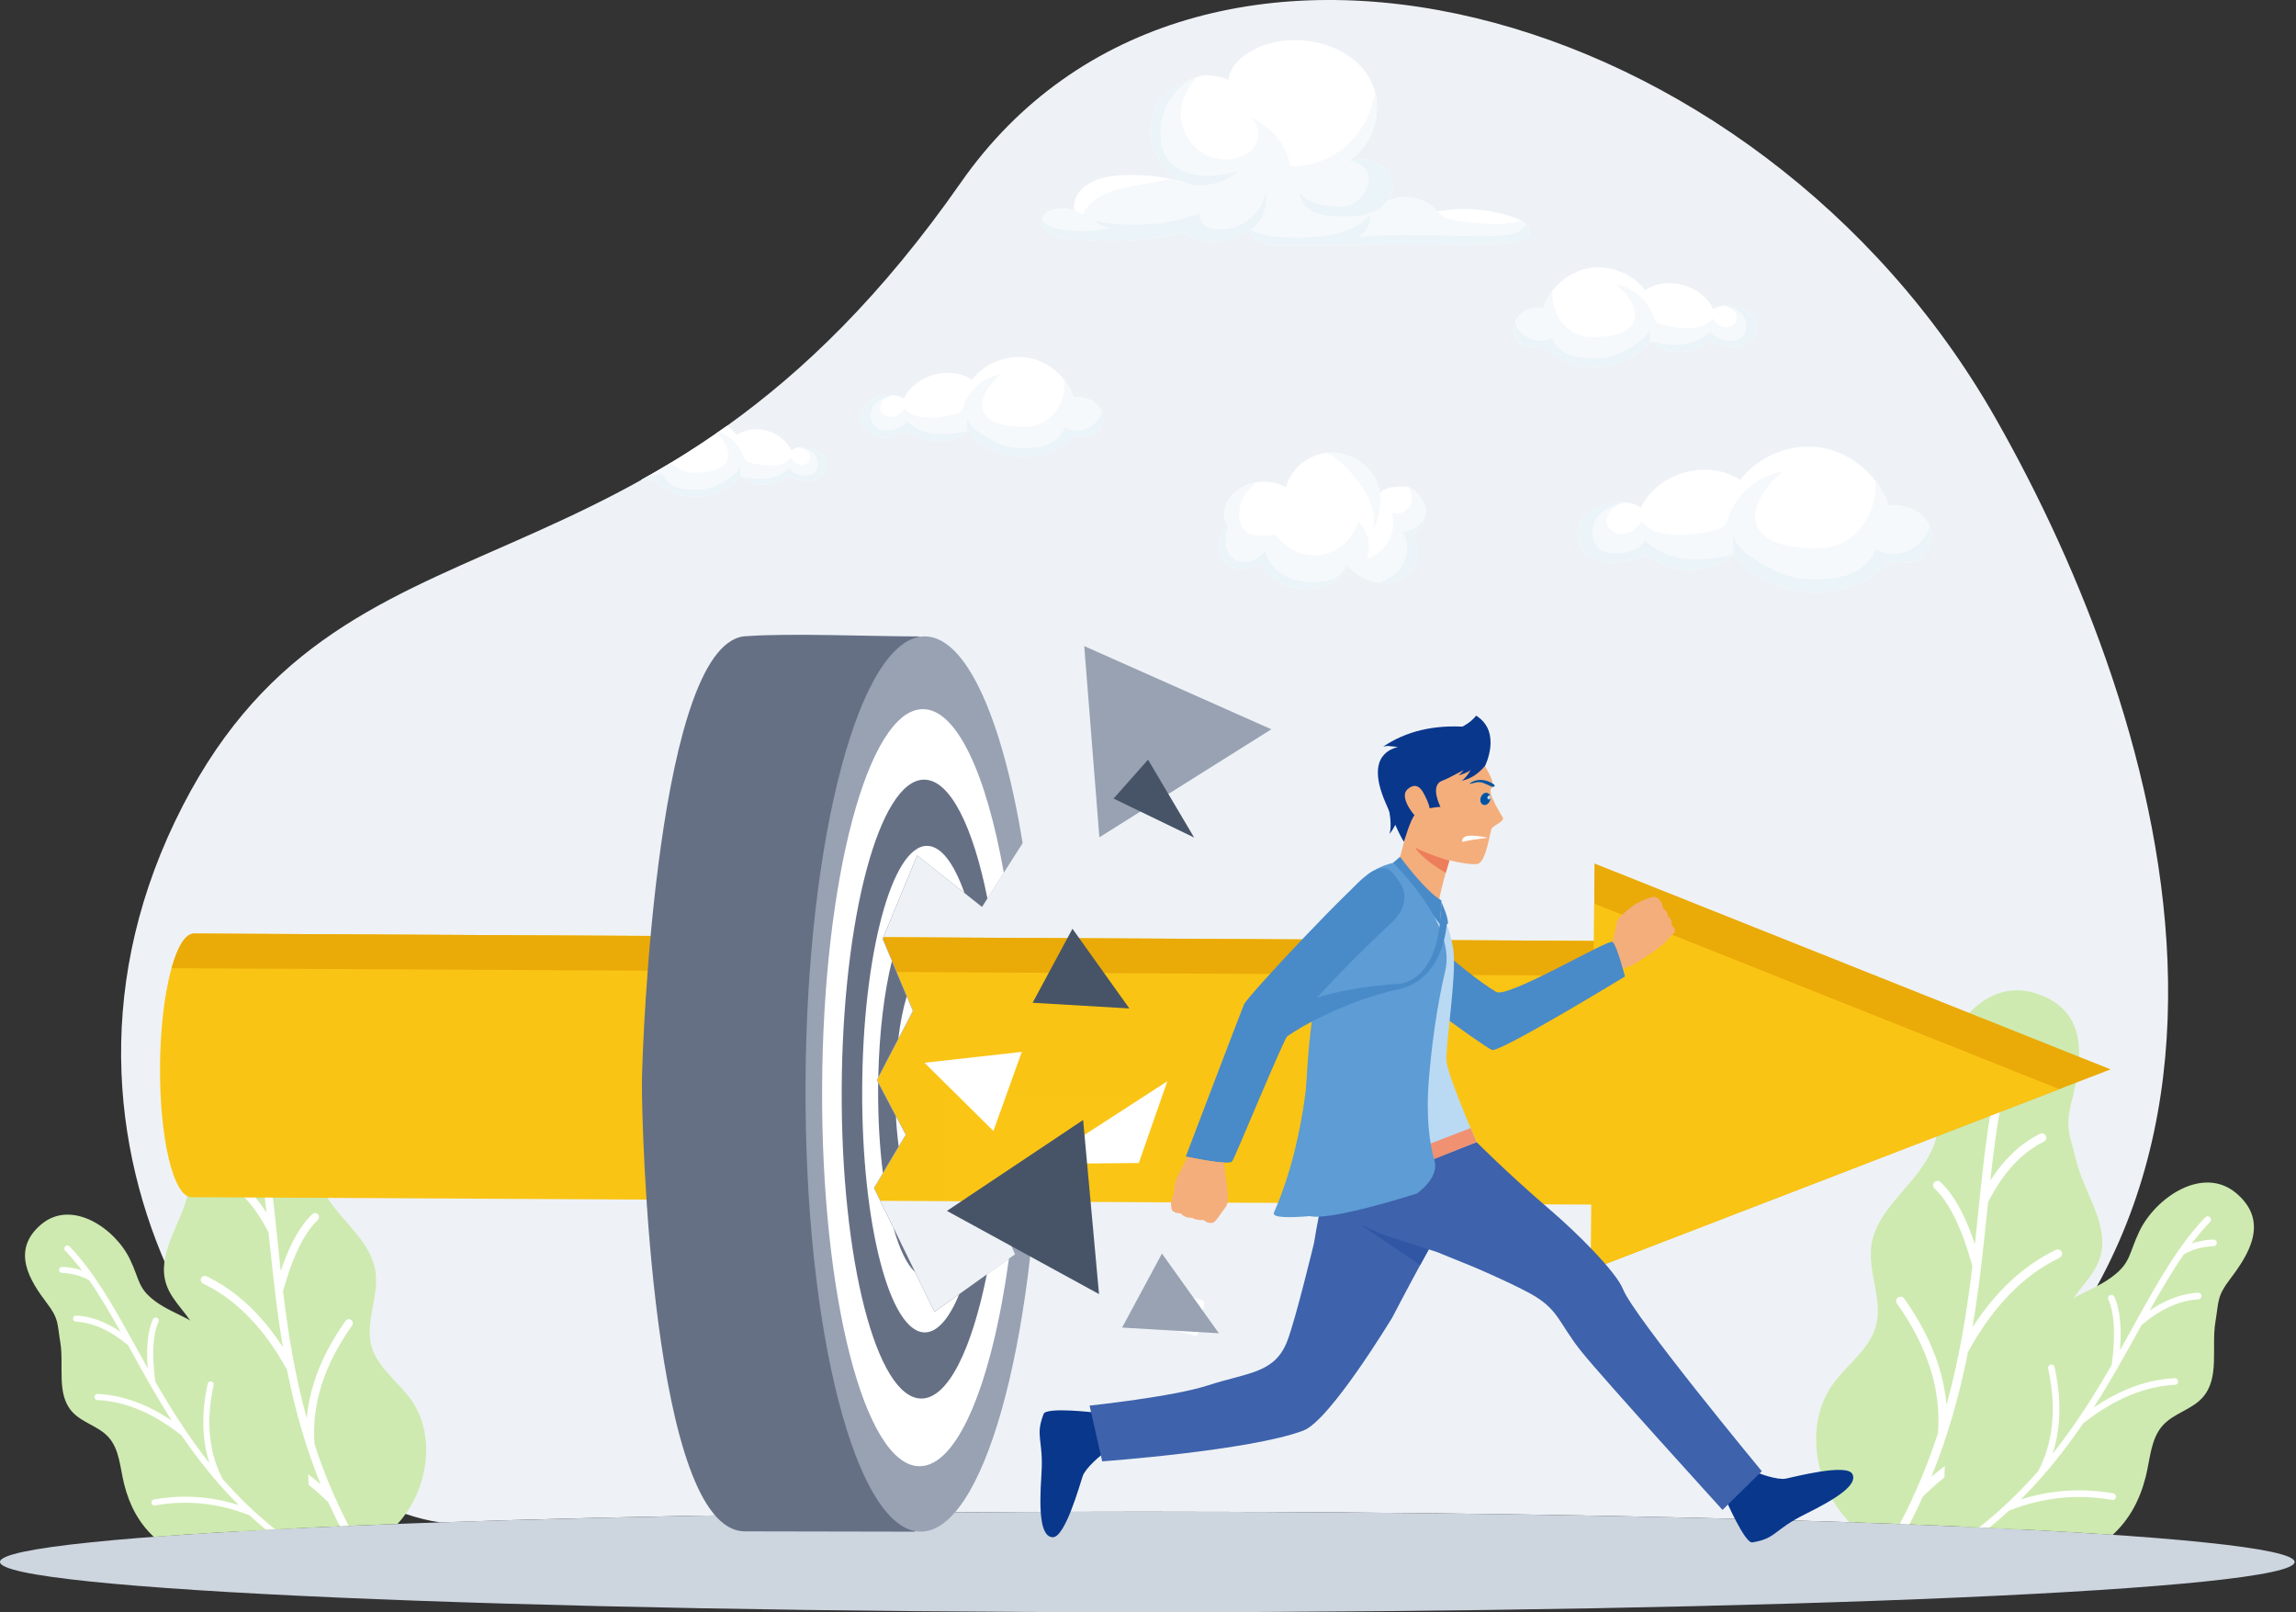 <?xml version="1.0" encoding="UTF-8"?> <svg xmlns="http://www.w3.org/2000/svg" width="527" height="370" viewBox="0 0 527 370" fill="none"><rect x="0" y="0" width="527" height="370" fill="#333333" stroke="none"/><g clip-path="url(#clip0_136_8888)"><path fill-rule="evenodd" clip-rule="evenodd" d="M263.342 346.936C324.599 346.936 380.968 347.849 425.705 349.389C535.181 286.813 497.273 164.843 457.962 95.849C403.259 -0.173 273.987 -34.687 220.52 41.923C147.945 145.913 77.93 109.626 40.126 188.6C2.322 267.574 59.735 343.285 100.98 349.385C145.717 347.849 202.086 346.932 263.342 346.932V346.936Z" fill="#EEF2F6"></path><path fill-rule="evenodd" clip-rule="evenodd" d="M263.342 346.936C408.783 346.936 526.684 352.1 526.684 358.471C526.684 364.841 408.783 370.005 263.342 370.005C117.902 370.005 0 364.837 0 358.466C0 352.095 117.902 346.932 263.342 346.932V346.936Z" fill="#CDD5DF"></path><path fill-rule="evenodd" clip-rule="evenodd" d="M93.705 320.357C90.7 316.599 86.478 313.49 85.237 308.842C83.777 303.356 86.998 297.579 86.197 291.957C85.195 284.884 78.38 280.292 74.677 274.179C71.054 268.187 72.753 266.174 72.421 259.185C71.924 248.648 63.283 235.349 51.773 238.921C40.084 242.544 41.994 253.414 44.049 261.587C45.514 267.41 44.559 268.248 43.131 274.081C41.409 281.126 35.862 287.932 38.183 294.804C39.616 299.054 43.782 301.923 45.289 306.146C46.998 310.93 44.929 316.121 44.133 321.139C42.457 331.709 44.863 340.495 52.54 349.221C53.364 350.007 54.221 350.733 55.11 351.412C65.867 350.808 77.968 350.246 91.234 349.74L91.332 349.637C98.358 341.965 100.455 328.802 93.705 320.362V320.357Z" fill="#CEEAB0"></path><path fill-rule="evenodd" clip-rule="evenodd" d="M57.081 248.428C56.898 247.951 56.365 247.712 55.887 247.895C55.41 248.073 55.171 248.611 55.353 249.088C56.266 251.476 57.034 253.975 57.689 256.578C57.427 256.339 57.151 256.105 56.87 255.876C55.62 254.869 54.193 253.989 52.601 253.236C52.142 253.02 51.59 253.217 51.375 253.676C51.159 254.139 51.351 254.687 51.815 254.907C53.28 255.6 54.576 256.4 55.719 257.318C56.795 258.188 57.736 259.157 58.532 260.229C59.712 265.865 60.484 271.927 61.177 278.317C60.109 276.655 58.967 275.162 57.75 273.842C55.639 271.548 53.303 269.765 50.743 268.496C50.289 268.271 49.731 268.459 49.507 268.913C49.282 269.367 49.465 269.919 49.923 270.148C52.273 271.309 54.427 272.962 56.388 275.092C58.34 277.212 60.091 279.805 61.654 282.872L61.832 284.604C62.225 288.414 62.628 292.318 63.105 296.311C63.105 296.348 63.11 296.386 63.119 296.428C63.62 300.599 64.201 304.854 64.931 309.184C62.937 306.104 60.788 303.379 58.49 301.011C55.119 297.542 51.421 294.836 47.4 292.903C46.942 292.678 46.389 292.875 46.169 293.334C45.949 293.792 46.141 294.345 46.6 294.565C50.424 296.409 53.944 298.984 57.165 302.298C60.376 305.603 63.283 309.638 65.891 314.403C67.023 320.137 68.475 325.979 70.398 331.887L70.403 331.91C71.344 334.808 72.407 337.719 73.596 340.645C70.801 338.248 67.833 336.175 64.692 334.424C60.32 331.99 55.62 330.192 50.602 329.027C50.106 328.91 49.61 329.219 49.493 329.72C49.376 330.216 49.685 330.712 50.186 330.829C55.049 331.957 59.585 333.694 63.798 336.039C67.969 338.361 71.831 341.282 75.379 344.807C76.198 346.628 77.074 348.444 78.005 350.269L80.041 350.185C76.769 343.898 74.213 337.631 72.191 331.428C71.845 326.92 72.379 322.417 73.792 317.919C75.229 313.35 77.57 308.781 80.818 304.198C81.113 303.786 81.015 303.206 80.598 302.916C80.186 302.621 79.606 302.719 79.316 303.136C75.96 307.868 73.53 312.615 72.041 317.366C71.194 320.063 70.642 322.764 70.398 325.46C67.627 315.452 66.092 305.673 64.968 296.339C66.054 292.383 67.262 289.036 68.601 286.298C69.93 283.574 71.377 281.472 72.936 279.997C73.305 279.646 73.319 279.066 72.973 278.696C72.622 278.326 72.037 278.312 71.672 278.659C69.944 280.292 68.367 282.572 66.939 285.493C66.05 287.314 65.221 289.388 64.439 291.723C64.168 289.257 63.915 286.827 63.672 284.435L63.48 282.572C63.48 282.539 63.475 282.506 63.47 282.469C62.155 269.788 60.83 258.245 57.081 248.438V248.428Z" fill="white"></path><path fill-rule="evenodd" clip-rule="evenodd" d="M62.787 325.315C59.581 323.587 55.714 322.675 53.476 319.805C50.832 316.416 51.365 311.44 49.142 307.761C46.347 303.131 40.238 301.956 35.847 298.792C31.55 295.693 32.135 293.788 29.832 289.013C26.368 281.823 16.407 275.12 9.442 281.013C2.373 287.005 6.923 294.003 10.776 299.091C13.524 302.71 13.102 303.581 13.842 308.065C14.731 313.481 12.882 319.866 16.534 323.967C18.79 326.499 22.544 327.262 24.842 329.762C27.45 332.589 27.548 336.821 28.48 340.552C29.715 345.509 31.873 349.488 35.291 352.704C44.503 352.006 55.335 351.355 67.552 350.761C68.489 349.422 69.251 347.962 69.799 346.417C72.421 338.993 69.977 329.205 62.778 325.319L62.787 325.315Z" fill="#CEEAB0"></path><path fill-rule="evenodd" clip-rule="evenodd" d="M15.962 286.064C15.695 285.788 15.251 285.779 14.975 286.045C14.698 286.312 14.689 286.757 14.96 287.033C16.304 288.428 17.577 289.94 18.808 291.56C18.551 291.471 18.294 291.391 18.031 291.316C16.856 290.989 15.607 290.797 14.272 290.745C13.889 290.731 13.561 291.031 13.547 291.415C13.533 291.798 13.832 292.126 14.221 292.14C15.447 292.187 16.59 292.36 17.657 292.66C18.663 292.945 19.609 293.343 20.48 293.853C22.974 297.43 25.306 301.423 27.684 305.668C26.448 304.826 25.207 304.128 23.972 303.567C21.823 302.593 19.67 302.045 17.512 301.919C17.123 301.895 16.796 302.19 16.772 302.579C16.749 302.963 17.044 303.295 17.427 303.314C19.407 303.431 21.397 303.941 23.396 304.844C25.381 305.743 27.375 307.031 29.373 308.706L30.01 309.858C31.41 312.395 32.852 314.998 34.364 317.633C34.378 317.661 34.392 317.685 34.406 317.708C35.988 320.465 37.654 323.26 39.447 326.059C37.144 324.505 34.841 323.241 32.538 322.272C29.163 320.854 25.783 320.067 22.408 319.908C22.024 319.894 21.697 320.189 21.678 320.578C21.659 320.961 21.959 321.289 22.343 321.308C25.554 321.458 28.77 322.211 31.99 323.564C35.206 324.912 38.427 326.859 41.652 329.411C44.142 333.067 46.885 336.708 49.975 340.257L49.984 340.271C51.501 342.012 53.097 343.725 54.796 345.406C52.138 344.563 49.455 343.997 46.754 343.711C42.986 343.309 39.18 343.449 35.337 344.123C34.958 344.189 34.705 344.554 34.771 344.933C34.836 345.312 35.201 345.57 35.581 345.499C39.302 344.844 42.977 344.708 46.605 345.092C50.195 345.476 53.752 346.37 57.273 347.77C58.485 348.889 59.749 349.993 61.06 351.079L63.143 350.972C58.569 347.32 54.6 343.421 51.084 339.395C49.507 336.357 48.547 333.062 48.201 329.514C47.845 325.905 48.121 322.029 49.029 317.877C49.114 317.502 48.87 317.128 48.496 317.043C48.121 316.959 47.747 317.202 47.667 317.577C46.731 321.869 46.445 325.895 46.815 329.649C47.021 331.779 47.442 333.82 48.07 335.777C43.173 329.626 39.208 323.269 35.66 317.099C35.244 314.024 35.094 311.332 35.215 309.029C35.337 306.736 35.721 304.844 36.367 303.356C36.522 303.005 36.362 302.588 36.007 302.438C35.651 302.284 35.244 302.448 35.089 302.799C34.368 304.447 33.947 306.502 33.816 308.964C33.736 310.49 33.774 312.184 33.923 314.043C33.006 312.404 32.107 310.785 31.227 309.193L30.544 307.953C30.534 307.929 30.52 307.906 30.506 307.882C25.83 299.438 21.491 291.789 15.972 286.069L15.962 286.064Z" fill="white"></path><path fill-rule="evenodd" clip-rule="evenodd" d="M421.351 316.795C424.628 312.695 429.239 309.305 430.592 304.231C432.188 298.244 428.672 291.943 429.543 285.807C430.638 278.083 438.077 273.079 442.112 266.404C446.067 259.869 444.214 257.669 444.574 250.039C445.117 238.542 454.549 224.031 467.109 227.921C479.864 231.876 477.781 243.733 475.534 252.655C473.934 259.007 474.977 259.92 476.532 266.287C478.409 273.973 484.461 281.406 481.934 288.901C480.37 293.535 475.82 296.667 474.177 301.277C472.314 306.497 474.57 312.166 475.436 317.642C477.266 329.172 474.64 338.763 466.266 348.289C465.25 349.254 464.192 350.138 463.092 350.953C451.502 350.363 438.573 349.825 424.511 349.347C424.314 349.151 424.122 348.945 423.935 348.743C416.268 340.369 413.983 326.007 421.347 316.795H421.351Z" fill="#CEEAB0"></path><path fill-rule="evenodd" clip-rule="evenodd" d="M461.318 238.303C461.519 237.784 462.1 237.526 462.62 237.723C463.139 237.919 463.401 238.505 463.205 239.024C462.208 241.627 461.37 244.356 460.654 247.197C460.944 246.935 461.239 246.682 461.548 246.434C462.914 245.334 464.473 244.375 466.21 243.551C466.711 243.317 467.31 243.532 467.549 244.033C467.783 244.534 467.567 245.133 467.067 245.372C465.47 246.125 464.052 247.001 462.807 248.002C461.627 248.948 460.607 250.006 459.736 251.181C458.449 257.332 457.606 263.951 456.848 270.921C458.013 269.105 459.259 267.476 460.588 266.039C462.891 263.534 465.438 261.592 468.232 260.206C468.733 259.958 469.332 260.164 469.58 260.66C469.828 261.156 469.622 261.76 469.126 262.008C466.561 263.277 464.211 265.079 462.067 267.405C459.942 269.718 458.023 272.55 456.324 275.897L456.127 277.788C455.701 281.945 455.256 286.209 454.737 290.563C454.737 290.605 454.732 290.647 454.723 290.689C454.175 295.239 453.543 299.887 452.743 304.61C454.919 301.249 457.264 298.277 459.773 295.693C463.453 291.906 467.488 288.957 471.874 286.841C472.375 286.602 472.979 286.813 473.222 287.314C473.461 287.815 473.25 288.414 472.749 288.657C468.574 290.666 464.731 293.479 461.225 297.093C457.718 300.697 454.549 305.102 451.703 310.298C450.463 316.556 448.885 322.932 446.788 329.378L446.779 329.406C445.749 332.57 444.593 335.749 443.296 338.937C446.348 336.32 449.583 334.054 453.009 332.149C457.779 329.49 462.91 327.529 468.387 326.26C468.934 326.134 469.473 326.471 469.599 327.014C469.725 327.557 469.388 328.1 468.845 328.226C463.537 329.457 458.589 331.353 453.988 333.914C449.438 336.446 445.225 339.634 441.349 343.482C440.394 345.602 439.369 347.723 438.273 349.853L436.05 349.769C439.725 342.77 442.58 335.786 444.832 328.886C445.211 323.971 444.626 319.051 443.081 314.141C441.517 309.16 438.961 304.17 435.418 299.171C435.1 298.717 435.207 298.085 435.657 297.767C436.111 297.444 436.738 297.551 437.061 298.005C440.726 303.173 443.371 308.351 445 313.533C445.927 316.477 446.526 319.421 446.793 322.366C449.817 311.445 451.493 300.772 452.719 290.586C451.535 286.27 450.215 282.614 448.754 279.628C447.303 276.655 445.726 274.361 444.026 272.751C443.624 272.372 443.605 271.731 443.984 271.328C444.363 270.926 445.005 270.907 445.407 271.291C447.294 273.074 449.016 275.56 450.57 278.748C451.535 280.732 452.448 282.998 453.3 285.544C453.594 282.853 453.866 280.203 454.137 277.591L454.343 275.56C454.343 275.522 454.353 275.485 454.357 275.447C455.79 261.61 457.236 249.014 461.328 238.308L461.318 238.303Z" fill="white"></path><path fill-rule="evenodd" clip-rule="evenodd" d="M455.092 322.202C458.589 320.315 462.807 319.323 465.255 316.191C468.138 312.493 467.558 307.059 469.983 303.042C473.035 297.987 479.696 296.704 484.489 293.249C489.18 289.87 488.543 287.791 491.052 282.581C494.839 274.736 505.704 267.419 513.306 273.856C521.016 280.391 516.054 288.035 511.845 293.582C508.845 297.533 509.308 298.483 508.503 303.375C507.534 309.287 509.547 316.257 505.563 320.727C503.101 323.494 499.005 324.327 496.496 327.051C493.65 330.136 493.547 334.752 492.527 338.824C491.155 344.31 488.754 348.701 484.929 352.24C474.87 351.557 463.2 350.92 450.154 350.344C449.007 348.781 448.08 347.063 447.434 345.228C444.574 337.125 447.233 326.443 455.097 322.206L455.092 322.202Z" fill="#CEEAB0"></path><path fill-rule="evenodd" clip-rule="evenodd" d="M506.191 279.37C506.481 279.066 506.963 279.057 507.267 279.351C507.572 279.642 507.576 280.124 507.286 280.428C505.821 281.945 504.431 283.597 503.087 285.367C503.368 285.268 503.654 285.179 503.939 285.1C505.217 284.739 506.584 284.529 508.04 284.473C508.461 284.458 508.812 284.786 508.831 285.207C508.845 285.629 508.522 285.984 508.101 285.999C506.762 286.05 505.517 286.242 504.351 286.57C503.251 286.879 502.226 287.314 501.276 287.871C498.556 291.775 496.01 296.133 493.412 300.767C494.764 299.85 496.112 299.082 497.461 298.474C499.806 297.411 502.16 296.812 504.515 296.676C504.936 296.653 505.297 296.971 505.32 297.392C505.344 297.809 505.021 298.169 504.604 298.197C502.446 298.324 500.274 298.881 498.088 299.864C495.921 300.842 493.749 302.246 491.567 304.072L490.87 305.331C489.339 308.098 487.766 310.939 486.118 313.818C486.104 313.846 486.09 313.874 486.072 313.902C484.344 316.908 482.523 319.96 480.567 323.012C483.08 321.317 485.594 319.941 488.108 318.883C491.792 317.334 495.476 316.472 499.16 316.299C499.581 316.28 499.937 316.608 499.956 317.029C499.974 317.451 499.647 317.806 499.23 317.825C495.724 317.989 492.218 318.808 488.698 320.287C485.192 321.762 481.676 323.887 478.151 326.668C475.432 330.656 472.445 334.635 469.07 338.501L469.061 338.515C467.408 340.416 465.662 342.288 463.813 344.123C466.711 343.201 469.636 342.588 472.59 342.274C476.7 341.839 480.857 341.989 485.046 342.728C485.458 342.798 485.739 343.196 485.664 343.613C485.589 344.03 485.196 344.306 484.78 344.231C480.721 343.515 476.71 343.365 472.745 343.791C468.827 344.207 464.946 345.181 461.108 346.707C459.666 348.037 458.163 349.347 456.595 350.63L454.297 350.522C459.455 346.445 463.921 342.082 467.858 337.57C469.576 334.26 470.629 330.66 471.008 326.785C471.392 322.852 471.092 318.616 470.105 314.085C470.016 313.673 470.278 313.266 470.69 313.177C471.102 313.088 471.509 313.35 471.593 313.762C472.614 318.448 472.927 322.838 472.525 326.93C472.3 329.256 471.841 331.484 471.158 333.614C476.499 326.902 480.829 319.964 484.7 313.233C485.154 309.877 485.318 306.937 485.187 304.423C485.056 301.923 484.639 299.859 483.928 298.235C483.759 297.851 483.937 297.397 484.321 297.228C484.705 297.06 485.154 297.238 485.323 297.622C486.104 299.424 486.568 301.666 486.708 304.348C486.793 306.015 486.755 307.864 486.596 309.891C487.598 308.102 488.576 306.338 489.536 304.601L490.285 303.248C490.299 303.225 490.313 303.197 490.327 303.173C495.429 293.956 500.166 285.61 506.186 279.37H506.191Z" fill="white"></path><path fill-rule="evenodd" clip-rule="evenodd" d="M44.517 214.247L403.264 216.148C407.402 216.171 395.638 229.653 395.479 246.359C395.32 263.066 398.55 276.627 402.688 276.65L54.74 274.811L43.941 274.755C39.803 274.731 36.573 261.17 36.732 244.463C36.891 227.757 40.379 214.228 44.517 214.252V214.247Z" fill="#FAC415"></path><path fill-rule="evenodd" clip-rule="evenodd" d="M44.517 214.247L53.795 214.294L403.259 216.143C401.302 216.134 399.491 219.148 398.11 224.096L53.715 222.275L49.511 222.252L39.368 222.2C40.753 217.257 42.56 214.238 44.517 214.247Z" fill="#EAAA08"></path><path fill-rule="evenodd" clip-rule="evenodd" d="M410.472 246.439C410.627 229.732 407.402 216.166 403.264 216.148C399.121 216.124 395.638 229.653 395.479 246.359C395.32 263.066 398.55 276.627 402.688 276.65C406.826 276.669 410.313 263.146 410.472 246.439Z" fill="#DEEDF9"></path><path fill-rule="evenodd" clip-rule="evenodd" d="M424.773 268.407L484.442 245.418L425.213 221.793L365.983 198.172C365.356 237.414 370.655 254.977 365.099 291.4L424.773 268.412V268.407Z" fill="#EAAA08"></path><path fill-rule="evenodd" clip-rule="evenodd" d="M424.773 268.407L472.67 249.954L422.535 229.962L365.895 207.371L365.717 225.983L365.361 263.59L365.094 291.396L424.773 268.407Z" fill="#FAC415"></path><path fill-rule="evenodd" clip-rule="evenodd" d="M147.336 248.658C147.378 239.572 150.927 145.955 171.556 145.993C180.974 145.277 200.518 146.049 211.022 146.068L210.769 196.511L210.516 196.314L202.587 215.483L209.524 232.007L201.262 247.871L207.872 260.43L200.602 272.657L210.287 292.491L209.992 351.519L170.971 351.444C149.55 351.402 147.285 258.048 147.332 248.667L147.336 248.658Z" fill="#667085"></path><path fill-rule="evenodd" clip-rule="evenodd" d="M238.617 255.572C237.46 309.165 225.594 351.538 211.326 351.51C196.464 351.482 184.63 305.458 184.892 248.723C185.154 191.989 197.409 146.016 212.272 146.044C221.798 146.068 230.078 164.979 234.727 193.501L225.393 208.138L210.512 196.309L202.582 215.478L209.519 232.002L201.257 247.867L207.867 260.426L200.597 272.653L214.476 301.076L232.981 287.857L225.393 270.598L238.612 255.576L238.617 255.572Z" fill="#98A2B3"></path><path fill-rule="evenodd" clip-rule="evenodd" d="M233.973 260.852C233.636 269.587 232.967 277.91 232.012 285.629L225.402 270.593L233.973 260.852ZM231.59 288.854L214.481 301.071L200.602 272.648L207.872 260.421L201.262 247.862L209.524 231.998L202.587 215.474L210.516 196.305L225.397 208.134L230.401 200.284C226.399 177.623 219.616 162.765 211.855 162.746C199.286 162.718 188.923 201.594 188.698 249.575C188.478 297.556 198.486 336.47 211.055 336.498C219.93 336.516 227.705 317.132 231.586 288.844L231.59 288.854Z" fill="white"></path><path fill-rule="evenodd" clip-rule="evenodd" d="M229.887 265.495C229.611 269.9 229.227 274.151 228.745 278.209L225.398 270.598L229.887 265.495ZM226.512 292.477L214.481 301.071L200.602 272.648L207.872 260.421L201.262 247.862L209.524 231.998L202.587 215.474L210.517 196.305L225.398 208.134L226.643 206.177C223.315 189.597 218.072 178.943 212.127 178.929C201.852 178.905 193.379 210.685 193.197 249.907C193.014 289.13 201.197 320.942 211.471 320.966C217.571 320.975 223.034 309.778 226.507 292.468L226.512 292.477Z" fill="#667085"></path><path fill-rule="evenodd" clip-rule="evenodd" d="M226.1 269.793C226.034 270.439 225.964 271.08 225.889 271.712L225.398 270.593L226.1 269.793ZM220.187 296.994C217.884 302.565 215.165 305.795 212.262 305.785C204.188 305.771 197.756 280.76 197.896 249.926C198.037 219.092 204.698 194.109 212.777 194.128C216.012 194.133 218.98 198.149 221.367 204.937L210.516 196.314L202.587 215.483L209.524 232.007L201.262 247.871L207.872 260.431L200.602 272.657L214.481 301.081L220.187 297.004V296.994Z" fill="white"></path><path fill-rule="evenodd" clip-rule="evenodd" d="M210.015 291.925C208.148 290.197 206.467 286.682 205.11 281.884L210.015 291.925ZM202.652 269.198C201.917 263.398 201.524 256.854 201.557 249.936C201.557 249.439 201.562 248.943 201.571 248.452L207.872 260.426L202.652 269.198ZM201.59 247.235C201.805 236.95 202.956 227.644 204.717 220.557L209.524 232.007L201.59 247.239V247.235Z" fill="#667085"></path><path fill-rule="evenodd" clip-rule="evenodd" d="M206.28 263.103C205.99 260.945 205.774 258.624 205.639 256.18L207.872 260.426L206.275 263.108L206.28 263.103ZM206.182 238.42C206.64 234.661 207.305 231.333 208.124 228.67L209.524 232.002L206.182 238.42Z" fill="white"></path><path d="M266.258 251.785H216.826V275.518H266.258V251.785Z" fill="#FAC515"></path><path fill-rule="evenodd" clip-rule="evenodd" d="M301.82 237.971C302.457 243.148 307.166 246.832 312.343 246.195C317.516 245.559 321.2 240.85 320.568 235.672C319.931 230.495 315.222 226.811 310.045 227.448C304.868 228.084 301.184 232.794 301.82 237.971Z" fill="#4B5DA8"></path><path fill-rule="evenodd" clip-rule="evenodd" d="M251.335 324.177C251.335 324.177 252.519 328.517 253.034 330.305C253.554 332.098 255.103 332.542 253.966 333.132C252.824 333.722 249.154 336.896 248.512 338.768C247.871 340.636 244.487 352.881 241.631 352.792C238.776 352.699 238.481 346.768 239.033 338.511C239.586 330.258 237.493 329.799 239.544 324.495C240.185 322.843 251.335 324.182 251.335 324.182V324.177Z" fill="#09378C"></path><path fill-rule="evenodd" clip-rule="evenodd" d="M254.64 325.235L251.34 325.844L253.432 333.984L256.634 333.45L254.64 325.235Z" fill="#EDA583"></path><path fill-rule="evenodd" clip-rule="evenodd" d="M396.12 344.147C396.12 344.147 399.228 340.996 400.488 339.676C401.751 338.356 401.363 336.821 402.426 337.495C403.488 338.173 407.987 339.723 409.887 339.344C411.788 338.969 423.837 335.805 425.161 338.267C426.491 340.734 421.609 343.908 414.334 347.508C407.069 351.103 407.715 353.106 402.206 353.977C400.492 354.248 396.115 344.147 396.115 344.147H396.12Z" fill="#09378C"></path><path fill-rule="evenodd" clip-rule="evenodd" d="M394.304 342.152L396.471 344.535L402.06 338.702L399.996 336.362L394.304 342.152Z" fill="#EDA583"></path><path fill-rule="evenodd" clip-rule="evenodd" d="M331.877 280.086C330.969 281.416 329.532 283.892 327.95 286.729C327.304 287.894 326.63 289.111 325.965 290.338C322.735 296.278 319.58 302.349 319.58 302.349C319.58 302.349 305.317 325.979 299.176 328.31C287.089 332.907 252.988 335.384 252.988 335.384L250.09 322.586C250.09 322.586 269.264 320.554 277.207 317.961C286.42 314.951 292.585 315.264 295.473 307.751C297.397 302.747 301.54 285.53 301.582 285.371C303.005 276.739 305.313 265.575 308.159 262.214C310.541 259.391 331.882 280.082 331.882 280.082L331.877 280.086Z" fill="#3E62AC"></path><path fill-rule="evenodd" clip-rule="evenodd" d="M372.528 295.875C370.978 291.897 361.803 282.75 355.587 277.474C345.757 269.016 338.918 262.106 338.918 262.106C338.918 262.106 305.42 273.177 306.867 276.393C309.614 282.488 327.463 286.106 330.974 287.81L338.15 290.726C338.15 290.726 345.303 293.722 350.705 296.578C357.937 300.402 357.497 303.37 363.077 310.298C368.071 316.5 395.371 346.524 395.371 346.524L404.387 337.645C404.387 337.645 374.939 302.05 372.532 295.875H372.528Z" fill="#3E62AC"></path><path fill-rule="evenodd" clip-rule="evenodd" d="M374.672 221.493C374.672 221.493 371.933 222.617 370.342 222.931C368.75 223.24 370.946 217.669 370.946 217.669L374.667 221.493H374.672Z" fill="#F4AE7C"></path><path fill-rule="evenodd" clip-rule="evenodd" d="M370.103 216.503C370.103 216.503 371.016 212.099 371.175 211.429C371.334 210.765 372.748 209.463 374.499 208.115C376.249 206.762 379.217 205.728 379.582 205.845C379.943 205.971 380.364 205.924 380.944 206.715C381.525 207.502 381.581 208.49 381.581 208.49C381.581 208.49 382.751 209.126 382.728 210.343C382.728 210.343 383.804 210.994 383.552 212.375C383.552 212.375 384.582 213.04 384.315 214.023C384.315 214.023 382.901 215.324 382.517 215.96C382.133 216.597 378.042 219.546 374.672 221.494C374.672 221.494 371.835 221.816 370.103 216.508V216.503Z" fill="#F4AE7C"></path><path fill-rule="evenodd" clip-rule="evenodd" d="M379.105 206.182C379.105 206.182 374.751 209.716 375.233 210.484C375.715 211.256 376.361 211.247 376.361 211.247L375.229 213.512C375.229 213.512 375.327 215.436 377.391 214.767C377.391 214.767 377.298 216.574 379.217 215.689C379.217 215.689 379.685 216.911 380.645 216.658C381.604 216.405 384.315 214.018 384.315 214.018C384.315 214.018 384.787 213.217 383.678 212.333C383.678 212.333 383.959 211.022 382.817 210.301C382.817 210.301 382.924 209.22 381.679 208.452C381.679 208.452 381.59 206.046 379.577 205.845C379.577 205.845 379.287 206.032 379.105 206.182Z" fill="#F4AE7C"></path><path fill-rule="evenodd" clip-rule="evenodd" d="M371.297 211.308C371.297 211.308 375.06 210.516 377.307 210.985C377.817 211.092 378.29 211.289 378.379 211.799C378.473 212.309 377.85 213.096 376.235 213.522C374.625 213.948 372.734 215.24 372.734 215.24C372.734 215.24 370.945 215.193 371.292 211.308H371.297Z" fill="#F4AE7C"></path><path fill-rule="evenodd" clip-rule="evenodd" d="M322.96 210.727C322.96 210.727 335.121 222.608 343.411 227.644C346.009 229.227 369.11 215.511 370.103 216.152C371.091 216.794 372.982 224.106 372.982 224.106C372.982 224.106 344.268 241.594 342.461 240.967C340.654 240.339 315.756 222.172 314.08 219.247C312.404 216.33 311.917 212.543 314.777 210.348C318.789 207.268 322.96 210.727 322.96 210.727Z" fill="#498AC9"></path><path fill-rule="evenodd" clip-rule="evenodd" d="M328.1 202.236C328.1 202.236 332.888 212.225 333.614 218.165C334.34 224.106 331.723 240.236 332.013 243.569C332.303 246.902 338.918 262.106 338.918 262.106L304.287 275.653C304.287 275.653 302.237 266.352 301.057 255.029C299.878 243.71 302.054 234.043 302.096 227.485C302.242 205.105 319.721 198.037 319.721 198.037L328.095 202.236H328.1Z" fill="#BAD9F2"></path><path fill-rule="evenodd" clip-rule="evenodd" d="M340.102 174.72C340.102 174.72 343.711 179.851 342.344 180.881C341.216 181.728 344.488 186.798 344.933 187.635C345.382 188.473 342.92 189.41 342.447 190.042C341.975 190.669 341.202 197.821 339.138 198.275C337.073 198.734 327.267 196.576 324.383 194.212C321.504 191.848 317.97 180.057 319.08 174.772C320.189 169.487 333.741 165.756 340.097 174.716L340.102 174.72Z" fill="#F4AE7C"></path><path fill-rule="evenodd" clip-rule="evenodd" d="M332.678 197.527C332.678 197.527 332.495 198.112 332.224 199.024C332.111 199.404 331.985 199.848 331.849 200.316C331.742 200.682 331.639 201.065 331.526 201.459C330.843 203.949 330.113 206.964 330.122 208.419C330.141 211.134 320.966 197.957 320.966 197.957C320.966 197.957 323.545 189.578 324.907 179.86C326.265 170.147 332.678 197.527 332.678 197.527Z" fill="#F4AE7C"></path><path fill-rule="evenodd" clip-rule="evenodd" d="M340.832 175.839C340.832 175.839 344.816 167.984 338.815 164.24C333.656 171.135 310.902 170.681 320.84 171.411C319.74 171.842 313.266 173.073 317.933 184.017C322.038 193.637 322.281 193.136 322.281 193.136C322.281 193.136 323.756 187.902 324.837 186.9C326.527 185.337 330.628 185.178 330.628 185.178C330.628 185.178 328.086 180.272 331.021 179.186C333.956 178.105 337.64 175.067 340.832 175.839Z" fill="#09378C"></path><path fill-rule="evenodd" clip-rule="evenodd" d="M327.061 182.617C326.71 181.948 325.488 179.018 323.105 181.105C320.718 183.193 325.61 188.398 326.073 188.417C326.536 188.436 330.01 188.277 327.061 182.617Z" fill="#F4AE7C"></path><path fill-rule="evenodd" clip-rule="evenodd" d="M321.354 196.628C321.354 196.628 327.023 204.44 330.857 206.655L330.525 212.136L319.721 198.041L321.35 196.628H321.354Z" fill="#498AC9"></path><path fill-rule="evenodd" clip-rule="evenodd" d="M338.918 262.106L337.551 258.9L303.557 272.011L304.348 275.953L338.918 262.106Z" fill="#F09171"></path><path fill-rule="evenodd" clip-rule="evenodd" d="M331.737 222.743C331.25 224.803 330.815 226.886 330.426 228.964C329.565 233.552 328.924 238.158 328.442 242.633C328.273 244.229 328.123 245.807 327.992 247.361C327.234 256.475 328.142 262.56 329.261 266.389C330.417 270.35 325.24 273.903 325.24 273.903C325.24 273.903 303.679 280.877 300.014 278.879C300.014 278.879 298.483 257.926 300.744 237.315C300.922 235.724 301.118 234.132 301.338 232.555C302.307 214.505 308.851 200.504 319.725 198.041C319.969 198.271 334.288 211.916 331.737 222.743Z" fill="#5D9CD4"></path><path fill-rule="evenodd" clip-rule="evenodd" d="M300.585 238.785C300.585 238.785 300.51 259.869 292.407 278.284C291.307 280.779 309.352 278.069 309.352 278.069L300.58 238.785H300.585Z" fill="#5D9CD4"></path><path fill-rule="evenodd" clip-rule="evenodd" d="M332.678 197.526C332.678 197.526 332.495 198.112 332.224 199.024C332.111 199.404 331.985 199.848 331.849 200.316C326.382 197.18 324.865 194.615 324.823 194.535C327.374 195.954 332.678 197.522 332.678 197.522V197.526Z" fill="#ED7D5B"></path><path fill-rule="evenodd" clip-rule="evenodd" d="M330.843 206.973C330.843 206.973 332.444 210.498 332.346 211.888C332.313 212.412 330.548 211.822 330.548 211.822L330.843 206.968V206.973Z" fill="#498AC9"></path><path fill-rule="evenodd" clip-rule="evenodd" d="M327.95 286.729C327.304 287.894 326.63 289.111 325.965 290.338L312.306 281.06C312.409 281.107 314.113 281.94 316.327 282.881C318.611 283.85 327.95 286.733 327.95 286.733V286.729Z" fill="#3156A4"></path><path fill-rule="evenodd" clip-rule="evenodd" d="M319.852 211.308C319.852 211.308 302.251 227.673 296.189 236.375C294.284 239.104 283.578 265.505 282.811 266.539C282.043 267.579 272.175 265.421 272.175 265.421C272.175 265.421 284.725 232.452 285.53 230.523C286.34 228.595 311.604 201.679 314.904 200.045C318.204 198.416 319.098 199.273 321.298 202.54C324.388 207.127 319.852 211.308 319.852 211.308Z" fill="#498AC9"></path><path fill-rule="evenodd" clip-rule="evenodd" d="M332.093 211.677C332.093 211.677 331.713 224.934 320.601 227.153C310.649 229.138 296.671 235.907 292.402 240.339L287.159 246.13L287.763 239.207C287.763 239.207 290.712 227.996 320.32 225.842C320.32 225.842 329.546 226.46 330.632 210.423C330.632 210.423 332.205 211.022 332.088 211.682L332.093 211.677Z" fill="#498AC9"></path><path fill-rule="evenodd" clip-rule="evenodd" d="M268.529 296.133L275.794 298.319C276.196 298.436 276.482 298.857 276.393 299.269L275.012 305.926C274.928 306.338 274.549 306.605 274.151 306.497L266.492 304.493C266.09 304.386 265.781 303.95 265.889 303.543L267.663 296.699C267.77 296.292 268.126 296.007 268.524 296.128L268.529 296.133Z" fill="white"></path><path fill-rule="evenodd" clip-rule="evenodd" d="M268.936 277.596C268.936 277.596 268.683 276.435 268.823 275.878C268.823 275.878 269.151 274.876 269.343 274.151C269.404 273.921 269.451 273.715 269.465 273.584C269.535 273.027 269.521 271.777 270.064 270.481C270.471 269.512 271.908 266.811 272.606 265.519C273.982 265.809 278.321 266.68 280.891 266.811C281.163 268.613 282.08 274.942 281.767 276.023C281.729 276.145 281.692 276.267 281.645 276.379C281.233 277.423 280.484 278.017 280.203 278.542C280.095 278.729 278.939 280.559 278.298 280.643C277.409 280.756 276.744 280.475 276.341 280.007C276.341 280.007 274.586 280.156 273.612 279.478C273.612 279.478 271.997 279.665 271.024 278.481C271.024 278.481 269.366 278.49 268.936 277.601V277.596Z" fill="#F4AE7C"></path><path fill-rule="evenodd" clip-rule="evenodd" d="M334.826 174.351C338.478 171.289 339.1 168.78 336.694 166.823C329.186 166.276 322.782 167.788 317.492 171.35C321.209 170.564 326.986 171.565 334.826 174.351Z" fill="#09378C"></path><path fill-rule="evenodd" clip-rule="evenodd" d="M338.684 174.566C340.191 174.411 340.903 174.828 340.814 175.811C339.269 177.646 337.504 178.769 335.51 179.181C336.516 178.507 337.57 176.972 338.679 174.566H338.684Z" fill="#09378C"></path><path fill-rule="evenodd" clip-rule="evenodd" d="M337.921 173.297C339.428 173.143 340.139 173.559 340.05 174.547C338.506 176.377 336.741 177.501 334.747 177.918C335.753 177.243 336.806 175.708 337.916 173.302L337.921 173.297Z" fill="#09378C"></path><path fill-rule="evenodd" clip-rule="evenodd" d="M317.97 182.346C319.674 180.562 320.989 180.324 321.921 181.63C321.954 185.529 320.961 188.782 318.944 191.404C319.473 189.508 319.15 186.489 317.97 182.346Z" fill="#09378C"></path><path fill-rule="evenodd" clip-rule="evenodd" d="M343.121 180.263C342.695 180.951 342.471 180.441 340.491 179.701C339.152 179.2 338.403 179.79 337.19 179.912C339.774 177.871 342.803 179.795 343.121 180.263Z" fill="#0053A1"></path><path fill-rule="evenodd" clip-rule="evenodd" d="M335.66 193.234C335.36 191.708 337.331 191.39 341.553 192.27C338.801 192.579 336.83 192.902 335.66 193.234Z" fill="white"></path><path fill-rule="evenodd" clip-rule="evenodd" d="M341.553 182.046C341.005 181.756 340.289 182.102 339.957 182.823C339.62 183.544 339.788 184.363 340.341 184.653C340.888 184.944 341.604 184.597 341.937 183.876C342.274 183.16 342.101 182.336 341.553 182.046Z" fill="#BAD9F2"></path><path fill-rule="evenodd" clip-rule="evenodd" d="M340.336 184.654C339.788 184.363 339.615 183.544 339.952 182.823C340.289 182.102 341.001 181.751 341.553 182.046C341.783 182.168 341.946 182.383 342.035 182.641L341.965 182.589C341.787 182.496 341.558 182.608 341.446 182.842C341.338 183.076 341.394 183.343 341.572 183.436C341.75 183.53 341.979 183.418 342.091 183.184L342.11 183.132C342.11 183.376 342.054 183.633 341.942 183.872C341.605 184.593 340.888 184.944 340.341 184.649L340.336 184.654Z" fill="#0053A1"></path><path fill-rule="evenodd" clip-rule="evenodd" d="M267.939 248.147L238.617 267.12L261.39 266.909L267.939 248.147Z" fill="white"></path><path fill-rule="evenodd" clip-rule="evenodd" d="M246.163 213.147L237.016 230.135L259.228 231.441L246.163 213.147Z" fill="#475467"></path><path fill-rule="evenodd" clip-rule="evenodd" d="M248.611 257.037L217.346 277.9L252.258 296.994L248.611 257.037Z" fill="#475467"></path><path fill-rule="evenodd" clip-rule="evenodd" d="M266.703 287.693L257.556 304.681L279.773 305.987L266.703 287.693Z" fill="#98A2B3"></path><path fill-rule="evenodd" clip-rule="evenodd" d="M234.54 241.402L228.014 259.555L212.197 243.906L234.54 241.402Z" fill="white"></path><path fill-rule="evenodd" clip-rule="evenodd" d="M248.864 148.277L252.342 192.162L291.808 167.371L248.864 148.277Z" fill="#98A2B3"></path><path fill-rule="evenodd" clip-rule="evenodd" d="M263.511 174.341L255.6 183.268L274.09 192.218L263.511 174.341Z" fill="#475467"></path><path fill-rule="evenodd" clip-rule="evenodd" d="M272.04 41.882C261.901 37.14 261.006 23.48 271.679 18.893C272.99 18.331 274.942 17.456 276.402 17.278C277.142 17.184 281.982 17.713 281.926 18.635C282.104 15.504 284.847 12.831 288.04 11.244C296.054 7.251 307.508 9.353 312.854 15.794C318.2 22.235 316.655 32.075 309.507 37.111C312.353 36.03 315.995 36.746 317.989 38.773C319.988 40.8 320.161 43.96 318.401 46.136C322.16 44.297 327.534 45.425 329.841 48.538C335.543 47.494 341.605 47.92 347.026 49.746C348.233 50.153 349.46 50.658 350.241 51.543C351.019 52.428 351.196 53.781 350.316 54.59C349.75 55.11 348.889 55.307 348.074 55.443C344.947 55.971 341.731 55.986 338.543 55.999C323.63 56.06 308.72 56.121 293.807 56.177C292.309 56.187 290.75 56.177 289.383 55.658C288.016 55.138 286.883 53.94 287.089 52.681C284.908 54.141 282.338 55.274 279.576 55.527C276.81 55.779 273.842 55.063 271.965 53.327C263.272 55.321 254.097 55.784 245.185 54.675C243.719 54.492 242.212 54.254 240.976 53.561C239.736 52.868 238.823 51.618 239.099 50.387C239.375 49.147 240.766 48.262 242.221 47.995C243.677 47.728 245.184 47.953 246.64 48.201C246.069 45.8 247.787 43.309 250.207 41.97C252.627 40.627 255.619 40.238 258.511 40.163C263.094 40.042 267.7 40.627 272.04 41.877V41.882Z" fill="white"></path><path fill-rule="evenodd" clip-rule="evenodd" d="M242.226 48C240.77 48.271 239.38 49.156 239.104 50.392C238.832 51.623 239.745 52.877 240.981 53.565C242.221 54.258 243.724 54.497 245.189 54.679C254.097 55.789 263.277 55.325 271.969 53.331C273.847 55.068 276.814 55.784 279.581 55.531C282.343 55.279 284.917 54.146 287.094 52.685C286.888 53.944 288.016 55.143 289.388 55.663C290.755 56.187 292.313 56.191 293.811 56.182C308.725 56.121 323.634 56.06 338.548 56.004C341.736 55.99 344.952 55.976 348.079 55.447C348.898 55.311 349.755 55.115 350.321 54.595C351.201 53.785 351.023 52.428 350.246 51.548C349.956 51.22 349.605 50.949 349.216 50.71C344.68 51.829 339.676 51.426 334.967 50.71C333.357 50.467 331.634 50.139 330.529 49.114C330.338 48.936 330.178 48.73 330.057 48.505C329.986 48.519 329.916 48.529 329.846 48.543C327.538 45.43 322.164 44.301 318.406 46.141C320.166 43.965 319.992 40.805 317.994 38.778C315.995 36.751 312.353 36.035 309.512 37.116C314.857 33.352 317.067 26.907 315.611 21.201C314.923 25.128 313.308 28.962 310.429 32.07C307.026 35.749 301.708 38.3 296.194 38.169C295.454 33.362 291.775 28.948 286.677 26.743C289.439 28.531 289.509 32.416 287.145 34.574C284.781 36.732 280.648 37.107 277.521 35.824C274.394 34.541 272.269 31.855 271.45 28.994C270.233 24.739 271.951 21.163 274.572 17.727C273.538 18.074 272.484 18.542 271.675 18.888C261.002 23.476 261.896 37.135 272.035 41.877C270.949 41.563 269.844 41.292 268.73 41.062C265.06 41.881 260.988 42.396 257.36 43.234C253.521 44.119 249.669 46.127 248.503 49.348C247.918 48.936 247.291 48.552 246.64 48.206C245.184 47.957 243.672 47.728 242.221 48H242.226Z" fill="#F6F9FC"></path><path fill-rule="evenodd" clip-rule="evenodd" d="M272.04 41.882C261.9 37.14 261.006 23.48 271.679 18.893C272.489 18.546 273.542 18.078 274.577 17.732C269.24 19.932 266.474 25.151 266.376 30.179C266.329 32.782 266.858 35.548 268.866 37.519C270.677 39.298 273.481 40.187 276.248 40.327C279.014 40.472 281.767 39.939 284.421 39.255C281.285 41.76 275.813 43.642 272.04 41.882Z" fill="#EBF4F8"></path><path fill-rule="evenodd" clip-rule="evenodd" d="M318.406 46.141C320.166 43.965 319.992 40.805 317.994 38.778C315.995 36.751 312.353 36.035 309.512 37.116C311.613 36.788 313.612 38.464 314.034 40.234C314.45 42.008 313.584 43.838 312.325 45.299C311.801 45.907 311.192 46.483 310.415 46.853C309.24 47.41 307.822 47.438 306.474 47.386C303.393 47.26 299.901 46.53 298.483 44.208C298.212 46.001 299.658 47.737 301.526 48.608C303.389 49.483 305.594 49.657 307.723 49.689C309.736 49.722 311.777 49.652 313.706 49.151C315.634 48.65 317.263 47.545 318.401 46.141H318.406Z" fill="#EBF4F8"></path><path fill-rule="evenodd" clip-rule="evenodd" d="M350.251 51.548C351.028 52.432 351.206 53.785 350.326 54.595C349.759 55.115 348.898 55.311 348.084 55.447C344.957 55.976 341.741 55.99 338.553 56.004C323.639 56.065 308.73 56.126 293.816 56.182C292.318 56.191 290.759 56.182 289.392 55.663C288.026 55.143 286.893 53.944 287.099 52.685C289.463 54.094 292.285 54.37 295.174 54.459C298.666 54.567 302.209 54.567 305.612 53.874C309.015 53.181 312.302 51.74 314.46 49.409C314.726 51.342 313.589 53.369 311.651 54.413C321.743 53.359 331.962 54.347 342.129 54.183C345.088 54.136 349.165 53.874 350.26 51.543L350.251 51.548Z" fill="#EBF4F8"></path><path fill-rule="evenodd" clip-rule="evenodd" d="M287.094 52.69C284.913 54.151 282.343 55.283 279.581 55.536C276.814 55.789 273.847 55.073 271.969 53.336C263.277 55.33 254.102 55.794 245.189 54.684C243.724 54.502 242.217 54.263 240.981 53.57C239.74 52.877 238.828 51.627 239.104 50.396C240.293 52.344 243.41 52.76 245.99 52.943C248.957 53.158 251.967 52.971 254.874 52.404C253.512 52.166 252.248 51.553 251.312 50.687C259.256 52.334 267.831 51.73 275.344 48.992C275.026 50.228 275.939 51.525 277.24 52.138C278.542 52.756 280.129 52.788 281.594 52.55C286.439 51.758 290.315 47.864 290.413 43.684C291.19 46.736 289.987 50.747 287.094 52.685V52.69Z" fill="#EBF4F8"></path><path fill-rule="evenodd" clip-rule="evenodd" d="M376.642 116.507C380.453 108.423 391.964 105.207 399.416 110.145C403.718 104.514 411.273 101.56 418.252 102.787C425.232 104.008 431.331 109.349 433.466 116.109C437.234 115.482 441.531 117.321 442.917 120.879C444.298 124.441 441.63 129.188 437.81 129.155C436.555 129.146 435.287 128.673 434.074 128.996C433.101 129.253 432.338 129.984 431.575 130.639C422.002 138.84 405.679 137.23 397.89 127.315C392.389 132.113 383.257 131.992 377.883 127.049C378.604 127.713 370.37 129.427 369.434 129.281C366.424 128.809 362.651 126.992 362.145 123.645C361.092 116.638 371.755 113.169 376.642 116.512V116.507Z" fill="white"></path><path fill-rule="evenodd" clip-rule="evenodd" d="M362.15 123.641C362.655 126.988 366.428 128.804 369.438 129.277C370.374 129.422 378.608 127.709 377.888 127.044C383.261 131.987 392.389 132.109 397.894 127.311C405.684 137.225 422.006 138.835 431.579 130.634C432.342 129.979 433.105 129.253 434.079 128.991C435.291 128.668 436.56 129.136 437.814 129.15C441.634 129.183 444.302 124.437 442.921 120.874C441.541 117.312 437.239 115.477 433.47 116.104C432.801 113.988 431.748 112.013 430.395 110.258C430.755 114.246 429.487 118.389 426.842 121.408C425.438 123.013 423.664 124.32 421.66 125.05C418.767 126.108 415.584 125.93 412.527 125.555C410.477 125.303 408.394 124.951 406.568 123.987C404.747 123.018 403.193 121.328 402.884 119.287C402.622 117.551 403.268 115.805 404.111 114.265C405.393 111.905 407.163 109.813 409.274 108.151C403.647 109.101 398.671 113.249 396.729 118.613C396.453 119.367 396.214 120.181 395.629 120.734C395.147 121.188 394.491 121.403 393.85 121.586C390.709 122.475 387.427 122.859 384.169 122.723C381.426 122.606 378.374 121.918 376.914 119.596C375.945 121.01 374.536 122.236 372.841 122.494C371.151 122.751 369.209 121.759 368.848 120.083C368.563 118.763 369.298 117.387 370.346 116.535C370.721 116.226 372.078 115.748 372.846 115.262C367.702 114.831 361.331 118.145 362.154 123.641H362.15Z" fill="#F6F9FC"></path><path fill-rule="evenodd" clip-rule="evenodd" d="M397.89 127.311C405.679 137.225 422.002 138.835 431.575 130.634C432.338 129.979 433.101 129.253 434.074 128.991C435.287 128.668 436.555 129.136 437.81 129.15C441.63 129.183 444.298 124.437 442.917 120.874C442.327 123.337 440.104 125.462 437.777 126.463C435.446 127.461 432.656 127.287 430.465 126.014C429.688 128.584 427.488 130.55 425.012 131.599C422.536 132.647 419.802 132.881 417.115 132.919C415.257 132.942 413.379 132.876 411.563 132.474C408.441 131.786 405.623 130.143 402.922 128.439C400.717 127.049 398.358 125.331 397.876 122.775C397.796 124.123 397.974 125.967 397.89 127.315V127.311Z" fill="#EBF4F8"></path><path fill-rule="evenodd" clip-rule="evenodd" d="M397.89 127.311C392.389 132.109 383.257 131.987 377.883 127.044C378.604 127.709 370.37 129.422 369.434 129.277C366.424 128.804 362.651 126.988 362.145 123.641C361.321 118.15 367.692 114.831 372.837 115.262C370.3 115.894 367.692 116.863 366.353 119.105C365.015 121.352 365.277 124.657 367.421 126.154C368.834 127.137 370.697 127.17 372.397 126.917C374.447 126.609 376.633 125.775 377.583 123.931C380.031 126.552 383.603 127.919 387.17 128.289C390.737 128.654 394.365 128.013 397.885 127.311H397.89Z" fill="#EBF4F8"></path><path fill-rule="evenodd" clip-rule="evenodd" d="M207.46 91.538C210.076 85.991 217.973 83.786 223.085 87.171C226.034 83.309 231.216 81.282 236.009 82.12C240.798 82.958 244.983 86.623 246.444 91.257C249.027 90.826 251.977 92.09 252.927 94.529C253.872 96.973 252.042 100.226 249.421 100.203C248.559 100.198 247.689 99.875 246.86 100.095C246.191 100.273 245.671 100.774 245.147 101.218C238.579 106.845 227.382 105.74 222.041 98.939C218.264 102.23 212.005 102.145 208.316 98.756C208.813 99.21 203.162 100.39 202.521 100.287C200.457 99.964 197.868 98.719 197.522 96.42C196.801 91.613 204.117 89.235 207.464 91.529L207.46 91.538Z" fill="white"></path><path fill-rule="evenodd" clip-rule="evenodd" d="M197.517 96.43C197.864 98.728 200.452 99.973 202.517 100.296C203.158 100.399 208.808 99.22 208.312 98.766C212 102.155 218.264 102.239 222.037 98.948C227.378 105.75 238.575 106.854 245.142 101.228C245.667 100.778 246.191 100.282 246.856 100.104C247.684 99.884 248.555 100.203 249.416 100.212C252.037 100.235 253.868 96.977 252.922 94.539C251.977 92.095 249.023 90.836 246.439 91.266C245.98 89.815 245.255 88.458 244.328 87.255C244.576 89.993 243.705 92.835 241.889 94.904C240.925 96.004 239.708 96.898 238.336 97.403C236.351 98.129 234.165 98.003 232.073 97.75C230.664 97.577 229.236 97.338 227.986 96.673C226.736 96.008 225.674 94.847 225.458 93.448C225.281 92.259 225.721 91.061 226.296 90.003C227.181 88.383 228.393 86.951 229.84 85.813C225.983 86.464 222.566 89.31 221.231 92.989C221.044 93.509 220.88 94.066 220.478 94.445C220.145 94.759 219.696 94.904 219.256 95.025C217.103 95.634 214.851 95.901 212.614 95.807C210.737 95.728 208.639 95.255 207.638 93.663C206.973 94.632 206.009 95.475 204.848 95.653C203.687 95.831 202.357 95.147 202.109 93.996C201.913 93.092 202.418 92.147 203.134 91.561C203.392 91.351 204.323 91.023 204.848 90.686C201.318 90.391 196.946 92.666 197.513 96.434L197.517 96.43Z" fill="#F6F9FC"></path><path fill-rule="evenodd" clip-rule="evenodd" d="M222.037 98.948C227.378 105.75 238.575 106.854 245.142 101.228C245.667 100.778 246.191 100.282 246.855 100.104C247.684 99.884 248.555 100.203 249.416 100.212C252.037 100.235 253.868 96.977 252.922 94.539C252.52 96.228 250.994 97.684 249.397 98.372C247.801 99.056 245.882 98.939 244.384 98.068C243.85 99.833 242.343 101.176 240.644 101.897C238.949 102.613 237.067 102.777 235.228 102.801C233.95 102.815 232.663 102.773 231.417 102.496C229.273 102.024 227.345 100.895 225.486 99.73C223.974 98.78 222.355 97.6 222.027 95.845C221.971 96.771 222.093 98.035 222.037 98.957V98.948Z" fill="#EBF4F8"></path><path fill-rule="evenodd" clip-rule="evenodd" d="M222.037 98.948C218.259 102.239 212 102.155 208.312 98.766C208.808 99.22 203.158 100.399 202.517 100.296C200.452 99.973 197.864 98.728 197.517 96.43C196.951 92.662 201.323 90.387 204.852 90.681C203.111 91.112 201.328 91.777 200.405 93.317C199.488 94.857 199.666 97.127 201.14 98.152C202.109 98.826 203.387 98.85 204.553 98.677C205.957 98.466 207.46 97.895 208.11 96.631C209.786 98.433 212.239 99.365 214.687 99.622C217.135 99.875 219.621 99.435 222.037 98.948Z" fill="#EBF4F8"></path><path fill-rule="evenodd" clip-rule="evenodd" d="M304.287 103.952C300.046 104.467 296.273 107.735 295.164 111.859C291.461 109.677 286.345 110.248 283.209 113.193C281.149 115.126 280.068 118.618 281.931 120.739C279.487 122.527 279.028 126.477 280.994 128.781C282.965 131.084 286.935 131.248 289.083 129.113C291.059 132.521 294.785 134.852 298.717 135.128C300.983 135.287 303.646 134.735 305.687 133.743C306.282 133.452 310.017 130.644 309.081 129.684C311.061 131.72 313.593 133.321 316.402 133.724C319.211 134.126 322.295 133.167 324.023 130.915C325.75 128.664 325.755 125.111 323.709 123.145C325.848 122.232 327.328 119.957 327.285 117.635C327.248 115.383 325.479 112.725 323.367 111.816C322.38 111.395 316.589 111.648 316.809 113.558C316.5 110.899 315.138 108.53 313.181 106.798C310.817 104.711 307.588 103.554 304.292 103.957L304.287 103.952Z" fill="white"></path><path fill-rule="evenodd" clip-rule="evenodd" d="M316.809 113.548C316.5 110.89 315.138 108.521 313.181 106.789C310.817 104.701 307.587 103.545 304.292 103.948C306.544 104.804 308.365 106.578 309.965 108.381C311.651 110.272 313.219 112.313 314.235 114.63C315.25 116.952 315.681 119.592 315.049 122.049C316.233 119.578 317.127 116.268 316.809 113.544V113.548Z" fill="#F6F9FC"></path><path fill-rule="evenodd" clip-rule="evenodd" d="M281.935 120.738C279.492 122.527 279.033 126.477 280.999 128.781C282.97 131.084 286.939 131.247 289.088 129.113C291.063 132.521 294.79 134.852 298.722 135.128C300.987 135.287 303.651 134.735 305.692 133.742C306.286 133.452 310.022 130.644 309.085 129.684C311.066 131.72 313.598 133.321 316.407 133.724C319.215 134.126 322.3 133.167 324.027 130.915C325.755 128.663 325.759 125.111 323.714 123.145C325.853 122.232 327.332 119.957 327.29 117.635C327.253 115.383 325.483 112.724 323.372 111.821C323.311 111.798 323.232 111.774 323.143 111.751C323.91 112.837 324.257 114.218 323.864 115.477C323.302 117.279 321.017 118.44 319.36 117.532C320.896 121.759 318.129 127.011 313.771 128.13C314.81 125.204 313.977 121.712 311.73 119.573C310.752 123.514 307.269 126.702 303.258 127.343C299.251 127.98 294.949 126.023 292.795 122.583C290.441 123.046 287.702 123.411 285.905 121.824C284.323 120.43 284.126 117.981 284.697 115.954C285.352 113.642 286.738 112.018 288.498 110.688C286.537 110.997 284.664 111.844 283.213 113.207C281.154 115.14 280.072 118.632 281.935 120.752V120.738Z" fill="#F6F9FC"></path><path fill-rule="evenodd" clip-rule="evenodd" d="M316.397 133.714C319.206 134.117 322.291 133.157 324.018 130.906C325.745 128.654 325.75 125.101 323.704 123.135C325.844 122.222 327.323 119.947 327.281 117.626C326.944 120.172 324.58 121.96 322.01 121.988C323.133 124.156 323.227 126.829 322.253 129.071C321.284 131.313 318.747 133.064 316.397 133.724V133.714Z" fill="#EBF4F8"></path><path fill-rule="evenodd" clip-rule="evenodd" d="M309.076 129.675C310.012 130.634 306.282 133.443 305.682 133.733C303.641 134.725 300.983 135.283 298.712 135.119C294.78 134.843 291.054 132.511 289.079 129.104C286.93 131.238 282.961 131.079 280.99 128.771C279.024 126.468 279.483 122.522 281.926 120.729C281.336 121.904 281.261 123.308 281.322 124.614C281.383 125.925 281.931 127.245 282.951 128.074C284.051 128.963 285.601 129.188 286.968 128.837C288.334 128.481 289.528 127.601 290.441 126.524C290.975 129.047 292.894 131.14 295.206 132.287C297.519 133.429 300.182 133.71 302.757 133.522C304.016 133.429 305.289 133.228 306.431 132.689C307.574 132.156 308.613 130.845 309.071 129.665L309.076 129.675Z" fill="#EBF4F8"></path><path fill-rule="evenodd" clip-rule="evenodd" d="M181.629 103.33C179.528 98.873 173.185 97.099 169.08 99.823C168.462 99.009 167.717 98.302 166.889 97.703C160.204 102.492 153.609 106.569 147.135 110.173C147.388 110.253 147.654 110.3 147.926 110.295C148.619 110.29 149.316 110.033 149.986 110.211C150.524 110.356 150.94 110.754 151.362 111.114C156.637 115.631 165.63 114.742 169.922 109.279C172.955 111.924 177.983 111.859 180.946 109.134C180.548 109.499 185.084 110.445 185.604 110.365C187.261 110.108 189.339 109.106 189.62 107.257C190.2 103.395 184.326 101.485 181.634 103.325L181.629 103.33Z" fill="white"></path><path fill-rule="evenodd" clip-rule="evenodd" d="M189.616 107.262C189.339 109.106 187.261 110.108 185.599 110.37C185.08 110.45 180.544 109.504 180.942 109.139C177.979 111.863 172.951 111.929 169.918 109.284C165.625 114.747 156.633 115.631 151.357 111.119C150.936 110.758 150.515 110.361 149.981 110.215C149.312 110.038 148.614 110.295 147.921 110.3C147.645 110.3 147.383 110.258 147.13 110.178C149.433 108.9 151.746 107.566 154.072 106.157C154.826 106.986 155.767 107.66 156.82 108.043C158.412 108.624 160.167 108.53 161.852 108.32C162.985 108.179 164.127 107.987 165.134 107.454C166.135 106.92 166.992 105.988 167.161 104.865C167.306 103.91 166.95 102.946 166.487 102.099C165.948 101.111 165.255 100.203 164.441 99.426C164.614 99.304 164.783 99.182 164.956 99.065C167.498 99.931 169.637 101.967 170.554 104.5C170.709 104.917 170.84 105.366 171.163 105.67C171.43 105.923 171.79 106.04 172.141 106.138C173.873 106.63 175.68 106.84 177.478 106.766C178.99 106.705 180.67 106.325 181.475 105.043C182.014 105.82 182.786 106.499 183.718 106.639C184.654 106.78 185.721 106.237 185.918 105.31C186.077 104.579 185.67 103.826 185.094 103.353C184.888 103.185 184.139 102.922 183.718 102.651C186.554 102.417 190.065 104.242 189.606 107.266L189.616 107.262Z" fill="#F6F9FC"></path><path fill-rule="evenodd" clip-rule="evenodd" d="M169.922 109.284C165.63 114.747 156.638 115.631 151.362 111.119C150.941 110.758 150.519 110.361 149.986 110.215C149.316 110.038 148.619 110.295 147.926 110.3C147.65 110.3 147.388 110.258 147.135 110.178C147.758 109.832 148.385 109.476 149.007 109.12C150.019 109.275 151.086 109.087 151.971 108.572C152.401 109.991 153.609 111.072 154.976 111.648C156.338 112.224 157.85 112.359 159.324 112.378C160.35 112.392 161.384 112.355 162.386 112.135C164.104 111.751 165.658 110.847 167.151 109.911C168.368 109.148 169.665 108.203 169.927 106.789C169.969 107.529 169.876 108.549 169.918 109.289L169.922 109.284Z" fill="#EBF4F8"></path><path fill-rule="evenodd" clip-rule="evenodd" d="M169.922 109.284C172.956 111.929 177.983 111.863 180.946 109.139C180.548 109.504 185.084 110.45 185.604 110.37C187.261 110.112 189.339 109.111 189.62 107.262C190.074 104.238 186.564 102.407 183.731 102.646C185.131 102.997 186.564 103.531 187.303 104.767C188.038 106.007 187.898 107.828 186.713 108.652C185.936 109.195 184.906 109.214 183.97 109.073C182.842 108.9 181.634 108.441 181.11 107.43C179.762 108.877 177.791 109.63 175.825 109.832C173.859 110.038 171.86 109.677 169.922 109.293V109.284Z" fill="#EBF4F8"></path><path fill-rule="evenodd" clip-rule="evenodd" d="M393.232 70.96C390.615 65.413 382.719 63.208 377.612 66.593C374.658 62.731 369.481 60.709 364.687 61.547C359.898 62.385 355.714 66.05 354.248 70.684C351.664 70.253 348.715 71.517 347.765 73.956C346.82 76.4 348.65 79.658 351.271 79.634C352.133 79.629 353.003 79.306 353.832 79.526C354.496 79.704 355.021 80.201 355.545 80.65C362.113 86.277 373.31 85.172 378.651 78.37C382.428 81.661 388.692 81.577 392.376 78.188C391.879 78.642 397.529 79.817 398.171 79.718C400.235 79.395 402.824 78.15 403.17 75.852C403.891 71.044 396.575 68.662 393.223 70.956L393.232 70.96Z" fill="white"></path><path fill-rule="evenodd" clip-rule="evenodd" d="M403.179 75.857C402.833 78.155 400.244 79.4 398.18 79.723C397.539 79.821 391.889 78.647 392.385 78.192C388.701 81.582 382.438 81.666 378.66 78.375C373.319 85.177 362.122 86.281 355.554 80.655C355.03 80.205 354.506 79.709 353.841 79.531C353.008 79.311 352.137 79.629 351.281 79.639C348.664 79.662 346.829 76.404 347.774 73.961C348.72 71.522 351.674 70.258 354.258 70.689C354.716 69.238 355.442 67.88 356.369 66.677C356.121 69.415 356.991 72.257 358.803 74.326C359.767 75.431 360.984 76.325 362.361 76.826C364.345 77.546 366.527 77.425 368.624 77.167C370.028 76.994 371.456 76.755 372.71 76.091C373.965 75.426 375.028 74.27 375.238 72.865C375.416 71.676 374.976 70.478 374.396 69.42C373.516 67.8 372.303 66.368 370.852 65.231C374.714 65.881 378.126 68.727 379.461 72.407C379.648 72.926 379.816 73.483 380.214 73.862C380.547 74.176 380.996 74.321 381.436 74.448C383.589 75.056 385.841 75.323 388.078 75.229C389.955 75.15 392.053 74.677 393.054 73.081C393.724 74.05 394.683 74.892 395.849 75.07C397.01 75.248 398.339 74.565 398.587 73.418C398.784 72.51 398.278 71.569 397.558 70.984C397.3 70.773 396.369 70.445 395.844 70.108C399.374 69.813 403.741 72.088 403.179 75.857Z" fill="#F6F9FC"></path><path fill-rule="evenodd" clip-rule="evenodd" d="M378.655 78.37C373.314 85.172 362.117 86.277 355.55 80.65C355.025 80.201 354.501 79.704 353.837 79.526C353.003 79.306 352.133 79.625 351.276 79.634C348.659 79.658 346.824 76.4 347.77 73.956C348.172 75.646 349.698 77.106 351.295 77.79C352.891 78.473 354.805 78.356 356.308 77.481C356.842 79.246 358.349 80.594 360.048 81.315C361.747 82.031 363.625 82.195 365.469 82.218C366.747 82.232 368.029 82.19 369.279 81.914C371.419 81.441 373.352 80.313 375.21 79.147C376.722 78.197 378.342 77.017 378.67 75.262C378.721 76.184 378.604 77.453 378.66 78.375L378.655 78.37Z" fill="#EBF4F8"></path><path fill-rule="evenodd" clip-rule="evenodd" d="M378.655 78.37C382.433 81.661 388.696 81.577 392.38 78.188C391.884 78.642 397.534 79.817 398.175 79.719C400.24 79.395 402.828 78.15 403.175 75.852C403.736 72.084 399.369 69.809 395.839 70.104C397.581 70.534 399.364 71.204 400.286 72.739C401.204 74.279 401.026 76.549 399.556 77.575C398.587 78.249 397.309 78.272 396.144 78.099C394.735 77.888 393.237 77.317 392.586 76.053C390.91 77.855 388.457 78.787 386.009 79.044C383.561 79.297 381.071 78.853 378.66 78.37H378.655Z" fill="#EBF4F8"></path></g><defs><clipPath id="clip0_136_8888"><rect width="526.684" height="370" fill="white"></rect></clipPath></defs></svg> 
